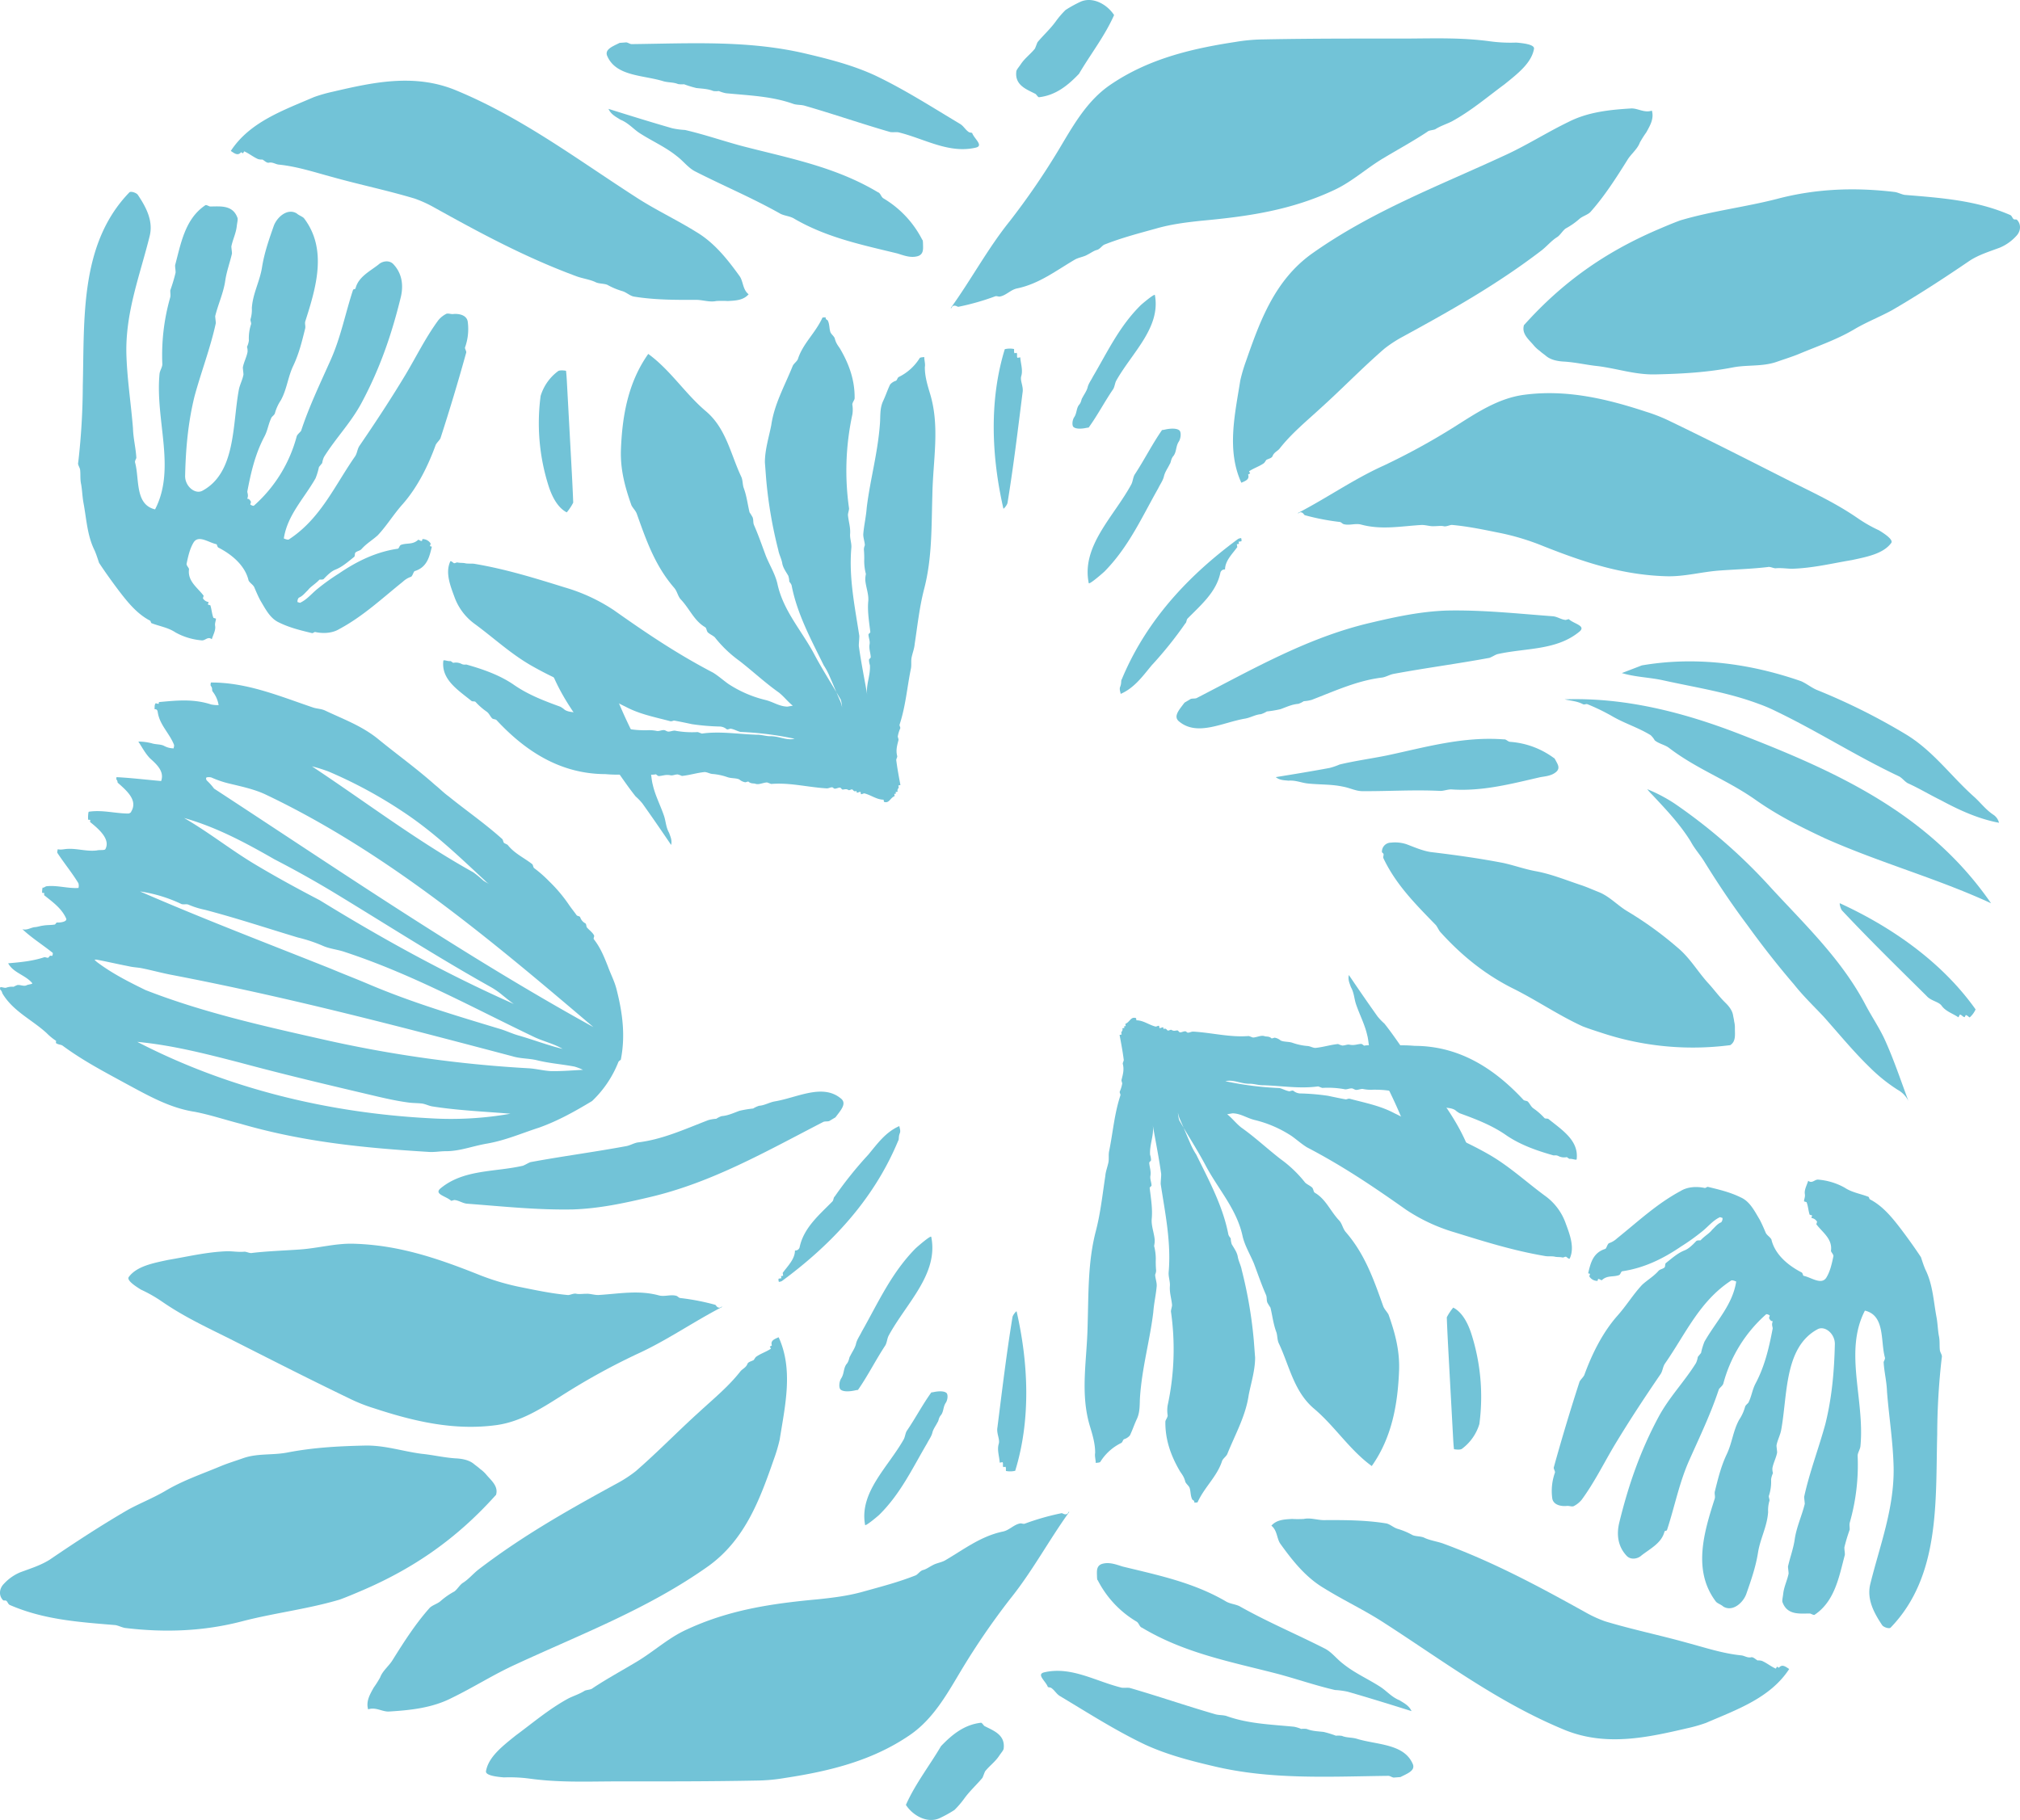 <svg height="818.061" viewBox="0 0 907.758 818.061" width="907.758" xmlns="http://www.w3.org/2000/svg" xmlns:xlink="http://www.w3.org/1999/xlink"><clipPath id="a"><path d="m0 0h907.758v543.265h-907.758z"/></clipPath><g fill="#72c3d7"><g clip-path="url(#a)"><path d="m146.194 1360.706c-1.85-.882-3.782-.809-5.653-1.454-15.2-5.172-29.6-11.238-45.74-11.194a2.751 2.751 0 0 0 -.124 1.434c1.091 1.3.312 1.954.967 2.733a13.528 13.528 0 0 1 2.609 6.005 15.7 15.7 0 0 1 -3.346-.291c-7.959-2.616-15.492-1.825-23.5-1.077l-.062.717c-.5.2-1.413-.364-1.434-.125-.54.676-.384 1.653-.467 2.608 1.455-.114 1.351 1.082 1.528 1.819.977 5.382 5.228 9.121 7.2 14.109.2.5-.1 1.2-.145 1.673a9.124 9.124 0 0 1 -4.239-1.091c-1.611-.863-3.8-.571-5.673-1.215a25.2 25.2 0 0 0 -5.954-.757c1.7 2.555 2.931 5.07 5.134 7.428 2.9 2.659 6.713 5.88 5.124 10.317-6.691-.581-13.362-1.4-20.074-1.743l-.083.956a2.229 2.229 0 0 1 .592 1.5c4.25 3.74 9.176 8.021 6.091 13.05-.041.478-1.039.873-1.278.852-6.016-.041-11.648-1.733-17.747-.819-.239-.02-.426 2.13-.311 3.586l.956.082-.083.957c4.053 3.241 9.2 7.78 6.891 12.155-.3.7-2.431.271-3.907.624-4.624.563-8.822-1.006-13.425-.684-1.455.115-2.691.489-4.1.125-.041.479-.343 1.175-.145 1.674 3.191 4.852 6.464 8.748 9.416 13.578a3.769 3.769 0 0 1 .052 2.172c-4.842.3-9.518-1.308-14.38-.767-.738.177-1.278.852-1.735.571a8.047 8.047 0 0 0 -.208 2.39l.956.083-.083.956c4.053 3.24 7.908 5.983 9.924 10.493.593 1.5-2.815 1.922-4.249 1.8-.26.219-.54.676-.8.895-1.715.332-3.626.167-5.341.5-1.216.136-2.213.531-3.429.666-1.933.073-3.751 1.6-5.86.936 4.229 3.979 8.8 6.783 13.53 10.565.239.021.156.976-.124 1.434l-.956-.084c-.26.219-.54.676-.8.894-.5.2-1.413-.364-1.912-.165-5.205 1.715-10.546 2.214-16.126 2.692 2.276 4.292 7.731 5.247 10.787 8.883.436.519-1.735.571-2.493.987-1.257.614-2.629-.228-4.084-.114a10.528 10.528 0 0 0 -1.756.81 7.658 7.658 0 0 0 -3.408.427c-.738.177-1.891-.4-2.629-.228-.021.239-.062.716-.083.956a3.114 3.114 0 0 1 1.05 1.776c4.833 8.125 13.187 11.74 19.879 17.859a25.685 25.685 0 0 0 4.271 3.5l-.083.956c.894.8 2.348.685 3.024 1.226 9.28 6.825 18.725 11.739 28.15 16.89 10.121 5.454 19.983 11.125 31.152 12.817 6.868 1.319 13.654 3.593 20.719 5.411 28.419 8.246 55.881 10.871 84.382 12.622 2.39.207 5.081-.282 7.491-.313 6.494.082 12.24-2.309 18.837-3.422 8.312-1.446 15.574-4.668 23.253-7.13 8.6-3.058 16.25-7.354 23.938-11.992a48.769 48.769 0 0 0 11.862-17.648 3.624 3.624 0 0 1 1.039-.873c2.129-10.651.849-20.874-1.844-31.461-.884-3.689-2.547-6.723-3.909-10.452-1.777-4.49-3.357-8.478-6.392-12.354-.2-.5.343-1.174.145-1.673-.831-1.517-2.2-2.357-3.294-3.657-.2-.5-.135-1.215-.572-1.735a4.73 4.73 0 0 1 -2.4-2.857c-.437-.52-1.174-.343-1.611-.862-1.07-1.537-2.162-2.836-3.232-4.374a66.675 66.675 0 0 0 -9.166-10.908 55.712 55.712 0 0 0 -6.713-5.881c-.436-.52-.374-1.237-.811-1.756-3.835-2.981-8.012-4.789-11.046-8.664-.457-.281-1.154-.582-1.611-.862-.437-.519-.374-1.237-.811-1.756-8.043-7.2-15.775-12.446-24.1-19.187-2.265-1.642-4.032-3.48-6.058-5.1-8.719-7.74-16.886-13.505-26.1-21.047-7.212-5.682-15.151-8.539-23.245-12.372m47.405 183.24c-45.97-2.375-91.175-13.29-131.913-34.363 15.622 1.482 30.33 5.242 46.154 9.331 21.129 5.688 40.672 10.272 62.136 15.323 4.592 1.059 8.972 2.007 13.788 2.641 2.033.256 3.966.188 6 .444 1.5.245 2.983 1.027 4.481 1.272 11.765 1.849 23.452 2.3 35.127 3.291a153.515 153.515 0 0 1 -35.773 2.061m53.975-21.219c-3.43-.177-6.737-1.1-10.167-1.28a559.556 559.556 0 0 1 -92.122-12.928c-27.4-6.157-54.406-12.25-79.878-22.215-7.437-3.635-14.863-7.368-21.673-12.474a8.659 8.659 0 0 1 -1.243-1.167 3.082 3.082 0 0 1 1.053-.017c4.916.958 9.509 2.017 14.425 2.976 1.922.468 4.067.511 5.776.869 4.168.835 8.436 2 12.6 2.832 52.693 10.086 101.042 22.767 153.871 36.719 3.732 1.149 7.385.9 11.229 1.838 5.766 1.4 11.017 1.726 16.682 2.807a23.7 23.7 0 0 1 3.833 1.473c-4.726.225-9.563.663-14.39.565m5.246-9.98c-6.727-1.639-12.794-4.016-19.621-5.979-3.308-.925-5.855-2.265-9.163-3.19-20.582-6.214-39.779-11.971-59.033-20.2-5.319-2.254-10.962-4.408-16.281-6.662-29.024-11.575-57.533-22.441-85.8-34.747a65.348 65.348 0 0 1 18.69 5.7c.961.235 1.933-.068 2.894.167a38.726 38.726 0 0 0 7.676 2.41c14.515 3.836 27.2 8.065 41.7 12.437a66.859 66.859 0 0 1 11.3 3.771c3.084 1.351 6.726 1.639 9.922 2.778 30.483 10.064 57.113 24.877 85.274 38.326 4.146 1.909 8.526 2.857 12.448 5.19m-32.48-27.916a34.243 34.243 0 0 1 5.387 3.718c1.71 1.372 3.392 2.8 5.186 4.009-.649-.287-1.3-.578-1.943-.868-29.495-13.2-57.727-28.8-85.249-45.746-9.914-5.172-19.737-10.517-29.342-16.277-10.535-6.324-19.95-13.818-30.507-20.033-.384-.226-.767-.455-1.154-.678 14.549 4.1 27.7 11.165 40.684 18.618q13.5 6.97 26.555 14.835c23.424 14.212 46.513 29.06 70.383 42.422m46.306 18.111c-58.791-32.472-114.194-70.434-170.451-107.194a26.5 26.5 0 0 0 4.081 4.552c12.753 11.313 23.774 23.34 37.208 32.841-13.433-9.5-24.455-21.528-37.208-32.841a26.5 26.5 0 0 1 -4.081-4.552q-3.339-2.182-6.682-4.359 3.343 2.176 6.682 4.359a26.686 26.686 0 0 0 -3.263-3.645c-.313-.436-.515-1.083-.079-1.4a4.828 4.828 0 0 1 2.145.043 45.019 45.019 0 0 0 7.565 2.622c5.766 1.405 11.643 2.6 16.85 5.065 54.622 26.006 101.352 65.479 147.232 104.5m-85.267-96.59c13.657 9.077 24.812 19.821 36.816 31.009a6.068 6.068 0 0 0 2.027 1.4c.353.172.717.338 1.078.516-.356-.178-.716-.348-1.078-.516a17.928 17.928 0 0 1 -2.988-1.629 48.924 48.924 0 0 0 -4.538-3.741c-25.3-14.073-48.306-31.588-72.517-47.644a69.247 69.247 0 0 1 7.451 2.325 205.5 205.5 0 0 1 33.749 18.284" transform="translate(0 -1041.281)"/><path d="m3130.119 1399.455c1.8 1.516 4.6 2.028 6.292 3.3 12.416 9.543 25.925 14.318 38.616 23.169 10.3 7.3 20.5 12.359 31.629 17.588 24.969 11.109 50.292 17.951 74.6 29.173-27.732-40.164-68.932-58.941-112.114-75.723-25.678-10.036-52.3-16.887-79.522-15.931 2.946.7 5.575.752 8.323 2.215.692.275 1.311-.278 2 0a91.375 91.375 0 0 1 11.233 5.469c5.7 3.27 11.268 4.883 17.075 8.394a9.337 9.337 0 0 1 1.868 2.346" transform="translate(-2386.51 -1066.683)"/><path d="m3359.31 1670.75c-2.5-5.211-5.532-9.688-8.268-14.811-10.625-20.346-26.925-35.873-42.321-52.543a245.686 245.686 0 0 0 -43.576-38.151 70.028 70.028 0 0 0 -12.3-6.471 22.821 22.821 0 0 0 2.237 2.508c6.288 6.726 12.486 13.219 17.31 21.033 1.795 3.337 4.027 5.706 6.058 8.954 6.174 9.981 12.323 19.171 19.346 28.562 6.7 9.247 13.462 17.937 21.1 26.829 4.084 5.149 8.7 9.565 13.161 14.3 6.965 7.809 13.458 15.8 21.036 23.107a73.988 73.988 0 0 0 12.273 9.82 11.773 11.773 0 0 1 4.821 4.96c-3.512-9.411-6.662-18.957-10.88-28.1" transform="translate(-2512.594 -1204.043)"/><path d="m3331.039 1361.052c5.256 2.375 9.923 5.228 14.954 7.687 8.375 4.53 17.032 8.442 26.133 10.134a6.1 6.1 0 0 0 -2.338-3.476c-3.74-2.435-5.993-5.687-9.06-8.375-10.464-9.382-18.266-20.539-30.552-27.952a282.464 282.464 0 0 0 -40.11-19.986c-2.471-1.118-4.356-2.713-6.83-3.831-23.371-8.134-47.729-11.219-71.641-7.112-2.993 1.153-5.981 2.314-8.972 3.444 6.066 1.812 11.992 1.882 18.116 3.161 15.393 3.419 29.209 5.382 43.542 10.741a69.312 69.312 0 0 1 7.642 3.268c19.112 9.195 36.1 20.219 55.431 29.329 1.321.783 2.363 2.185 3.684 2.968" transform="translate(-2473.799 -1009.048)"/><path d="m2613.78 214.19c-9.9.588-19.555 1.64-28.256 6.084-9.755 4.718-18.879 10.595-28.76 15.081-29.521 13.69-59.714 25.041-86.792 44.315-16.582 12.049-23.139 30.357-29.357 48.18a72.163 72.163 0 0 0 -2.531 8.6c-2.465 15.527-6.171 31.439.473 45.981 1.77-.789 3.817-1.455 3.039-3.695l.927-.506c-.125-.232-.5-.927-.5-.927 1.959-1.369 4.53-2.169 6.488-3.539.466-.253.907-1.1 1.245-1.58 1.157-.632 2.571-.8 2.887-1.875.653-1.559 2.17-2.086 3.074-3.181 5.311-6.8 11.969-12.239 18.376-18.137 10.073-9.1 18.5-17.906 28.7-26.774a56.9 56.9 0 0 1 7.733-5.118c21.788-11.879 42.754-23.612 63.108-39.22 2.3-1.854 4.109-4.044 6.531-5.666 1.623-.885 2.614-2.929 4.11-4.045a33.3 33.3 0 0 0 6.109-4.234c1.6-1.475 4.068-1.917 5.312-3.5 6.132-6.952 11.17-14.81 16.311-23.026 1.56-2.654 4.551-4.887 5.627-7.879a47.644 47.644 0 0 1 2.907-4.593c1.666-3.013 3.563-6.152 2.49-9.776-3.267 1.18-6.3-1.075-9.249-.971" transform="translate(-1880.714 -165.444)"/><path d="m3122.463 451.449c3.48-1.223 6.549-2.152 9.676-3.436 8.617-3.617 16.906-6.38 24.791-11.031 5.463-3.247 11.305-5.521 16.917-8.561 12.107-7.019 23.775-14.659 35.3-22.506 4.076-2.575 8.677-3.97 13.34-5.718a20.966 20.966 0 0 0 7.24-5.125c2.187-2.171 2.376-5.411.352-7.393-.5-.267-.913.026-1.413-.241-.645-.474-.817-1.594-1.671-1.922-15.232-6.6-30.869-7.641-47.36-9.007-1.413-.242-2.913-1.043-4.326-1.285-17.992-2.167-35.55-1.534-53.068 3.106-14.451 3.71-29.1 5.387-43.463 9.657-3.688 1.369-7.024 2.8-10.358 4.228-23.55 10.153-42.371 23.478-59.42 42.378-.157.181-.317.354-.483.52a.288.288 0 0 1 .009.126c-1.017 3.825 2.36 6.4 4.47 8.945a14.623 14.623 0 0 0 2.67 2.456c.939.888 2.086 1.629 2.878 2.31 2.231 1.836 5.41 2.379 8.3 2.509 5.213.346 10.1 1.545 15.1 2.037 8.893 1.157 16.777 3.959 25.91 3.7 12.226-.273 23.246-.933 34.716-3.154 6.574-1.239 13.492-.238 19.9-2.6" transform="translate(-2323.728 -288.912)"/><path d="m2824.165 838.208a63.406 63.406 0 0 1 -9.442-5.369c-9.621-6.648-19.45-11.243-30.288-16.639-18.7-9.459-34.753-17.673-53.871-26.893a74.858 74.858 0 0 0 -11.106-4.414c-18.071-5.95-35.93-10.084-54.7-7.612-11.838 1.538-21.764 8.34-31.513 14.485a304.36 304.36 0 0 1 -31.776 17.4c-13.4 6.054-25.408 14.523-38.419 21.249.035.06.069.121.1.181l.833-.478c1.278-.181 1.667.979 2.114 1.276a104.6 104.6 0 0 0 15.864 3.067c.656.178 1.013.8 1.668.979 2.619.709 5.237-.515 7.854.194 9.17 2.484 18.092.683 27.2.161 1.934 0 3.691.648 5.3.556 1.934 0 3.422-.3 4.732.052 1.19.147 2.439-.57 3.51-.631 7.885.73 14.85 2.266 22.352 3.77a109.652 109.652 0 0 1 18.814 5.8c18.252 7.228 35.339 12.911 55.037 13.5 8.182.284 16-1.991 24.245-2.57 7.169-.518 14.25-.709 21.508-1.555.952-.27 2.172.413 3.363.559 2.886-.273 5.386.229 7.857.194 9.222-.313 17.7-2.411 26.533-3.884 6.9-1.47 14.128-2.851 17.72-7.677 1.1-1.46-2.922-4.131-5.484-5.7" transform="translate(-1979.775 -599.832)"/><path d="m684.48 247.321c-5.617-7.809-11.481-15.171-19.635-20-8.924-5.548-18.47-9.977-27.269-15.748-26.522-17.091-51.478-35.946-81.31-48.141-18.47-7.341-36.871-3.221-54.7.925a69.5 69.5 0 0 0 -8.355 2.384c-14 6.029-28.961 11.242-37.432 24.227 1.563 1.041 3.171 2.372 4.6.574l.9.5.5-.895c2.138.9 4.126 2.587 6.264 3.483a5.421 5.421 0 0 0 1.939.2c1.119.622 1.988 1.691 3.033 1.393 1.616-.273 2.834.7 4.2.872 8.329.824 16.234 3.462 24.389 5.653 12.679 3.535 24.264 5.877 36.819 9.636a55.277 55.277 0 0 1 8.2 3.683c21.03 11.693 41.513 22.79 64.857 31.377 2.71.921 5.445 1.27 8.03 2.415 1.566.871 3.754.623 5.445 1.27a32.384 32.384 0 0 0 6.637 2.812c2.038.548 3.679 2.338 5.618 2.538 8.875 1.421 17.926 1.474 27.324 1.427 2.983-.1 6.365 1.2 9.373.526a46.164 46.164 0 0 1 5.271 0c3.331-.2 6.887-.271 9.3-3.03-2.66-2.065-2.385-5.719-4-8.082" transform="translate(-352.058 -123.122)"/><path d="m2826.065 1686.208c-2.708-1.079-5.018-2.119-7.547-2.98-7.008-2.321-13.38-4.98-20.491-6.3-4.94-.9-9.6-2.585-14.518-3.687-10.856-2.107-21.771-3.618-32.707-4.928-3.764-.583-7.229-2.142-10.913-3.522a16.514 16.514 0 0 0 -6.971-.707 4.054 4.054 0 0 0 -4.051 4.218c.16.418.558.459.718.876.137.619-.343 1.375 0 2.012 5.641 11.843 14.414 20.582 23.525 29.958.716.878 1.192 2.133 1.909 3.011 9.587 10.633 20.371 19.375 33.213 25.708 10.531 5.295 20.124 11.9 30.9 16.82 2.907 1.1 5.634 1.98 8.363 2.861a130.339 130.339 0 0 0 57.391 5.622q.279-.04.558-.057a.236.236 0 0 1 .059-.082c2.593-1.749 1.92-5.038 1.984-7.647a11.5 11.5 0 0 0 -.316-2.85c-.1-1.015-.394-2.052-.512-2.869-.374-2.251-1.986-4.227-3.637-5.8-2.925-2.913-5.211-6.164-7.936-9.056-4.693-5.306-7.933-11.069-13.5-15.658a159.556 159.556 0 0 0 -22.311-16.15c-4.557-2.676-8.157-6.865-13.195-8.785" transform="translate(-2107.847 -1285.326)"/><path d="m2131.5 77.658a68.242 68.242 0 0 1 -11.656-.563c-12.45-1.7-24.1-1.334-37.111-1.244-22.52.013-41.893-.067-64.7.377a80.584 80.584 0 0 0 -12.789 1.161c-20.209 3.072-39.336 7.78-56.128 19.263-10.6 7.223-16.814 18.561-23.175 29.186a327.156 327.156 0 0 1 -22.01 32.108c-9.9 12.307-17.3 26.257-26.509 39.021l.186.123.566-.862c1.138-.794 2.074.129 2.646.2a112.335 112.335 0 0 0 16.7-4.763c.714-.148 1.36.277 2.074.129 2.855-.592 4.768-3.036 7.624-3.628 9.994-2.071 17.672-8.129 26.145-13.05 1.853-.942 3.854-1.171 5.348-2.039 1.853-.942 3.133-1.952 4.561-2.248 1.211-.437 2.062-1.73 3.059-2.309 7.913-3.129 15.335-5.039 23.255-7.239 6.849-1.978 13.563-2.811 20.85-3.576 21-1.933 40.144-4.782 59.313-13.78 7.981-3.7 14.374-9.679 21.991-14.236 6.621-3.978 13.316-7.6 19.862-11.934.782-.72 2.283-.659 3.5-1.1 2.634-1.663 5.274-2.4 7.624-3.628 8.689-4.779 15.8-10.9 23.549-16.606 5.9-4.759 12.157-9.593 13.257-15.963.344-1.933-4.807-2.54-8.027-2.8" transform="translate(-1450.178 -58.517)"/><path d="m2644.189 1467.922a37.566 37.566 0 0 0 -19.611-7.236c-1.066-.084-1.792-1.277-2.814-1.107-18.373-1.395-35.165 3.517-52.425 7.192-7.118 1.454-14.322 2.4-21.4 4.106a29.269 29.269 0 0 1 -4.473 1.537c-8.05 1.5-16.128 2.825-24.209 4.13 1.814 1.46 3.865 1.383 5.711 1.592 3.111-.257 5.67.892 8.356 1.232 5.627.636 10.827.292 16.284 1.483 2.985.552 5.585 1.957 8.484 2 12.106.079 23.017-.7 35.211-.105 1.832-.043 3.536-.855 5.412-.643 13.81.845 26.639-2.615 39.553-5.563 2.3-.386 5.158-.6 7.2-2.52 1.576-1.578.509-3.24-.259-4.688-.384-.725-.768-1.449-1.023-1.406" transform="translate(-1945.949 -1127.235)"/><path d="m2499.694 1209.775c-.042-.256-1.023.171-1.534.257-2.131-.169-3.667-1.49-5.8-1.659-16.24-1.227-31.5-2.88-47.486-2.572-11.765.39-22.931 2.783-34.31 5.475-28.087 6.538-52.546 20.62-78.2 33.848-.724.385-2.089.087-2.813.472-.844.529-1.758 1.048-2.675 1.605-2.535 3.371-5.373 6.391-2.177 8.67 8.187 6.517 19.48.159 29.452-1.509 2.3-.385 4.688-1.836 7.033-1.965a11.738 11.738 0 0 0 2.686-1.237 50.028 50.028 0 0 0 6.136-1.027c2.728-.983 5.156-2.177 8.014-2.391a9.966 9.966 0 0 0 2.428-1.195 17 17 0 0 0 3.58-.6c10.866-4.184 20.626-8.707 31.708-10.035 1.79-.3 3.452-1.365 5.241-1.666 14.28-2.651 28.685-4.534 42.964-7.185 1.236-.47 2.173-1.152 3.409-1.622 12.657-2.906 26.554-1.55 36.95-10.124 3.238-2.645-2.432-3.537-4.607-5.539" transform="translate(-1794.568 -931.368)"/><path d="m1342.547 273.858a45.833 45.833 0 0 0 -17.445-18.6c-1.117-.674-1.256-2.372-2.465-2.744-19.281-11.557-40.283-15.37-61.123-20.787-8.559-2.3-16.932-5.208-25.583-7.208a35.627 35.627 0 0 1 -5.723-.767c-9.6-2.763-19.137-5.726-28.667-8.715 1.18 2.584 3.462 3.62 5.363 4.857 3.534 1.418 5.7 4.07 8.442 5.907 5.792 3.767 11.653 6.232 16.956 10.511 2.953 2.232 5.024 5.186 8.164 6.814 13.164 6.7 25.491 11.813 38.471 19.115 2.024.953 4.326 1 6.255 2.255 14.607 8.464 30.492 11.7 46.192 15.532 2.721.837 5.954 2.163 9.232 1.185 2.582-.861 2.326-3.256 2.279-5.257-.023-1-.046-2-.348-2.093" transform="translate(-928.106 -166.098)"/><path d="m2719.2 2027.231a34.778 34.778 0 0 0 -1.609-19.274c-.348-.926.369-2-.174-2.792-6.021-15.948-16.711-28.1-26.548-41.135-4-5.4-7.613-11.068-11.814-16.33a27.023 27.023 0 0 1 -3.039-3.15c-4.405-6.161-8.68-12.413-12.936-18.677-.517 2.092.351 3.782.9 5.413 1.434 2.506 1.471 5.1 2.239 7.487 1.668 4.966 3.992 9.19 5.13 14.23.706 2.719.546 5.449 1.646 7.895 4.672 10.179 9.59 19.023 13.867 29.474.754 1.52 2.1 2.631 2.657 4.286 4.7 11.91 12.618 21.309 20.145 30.982 1.222 1.779 2.521 4.088 4.93 5.052 1.939.7 2.915-.841 3.83-2.052.456-.606.915-1.211.778-1.408" transform="translate(-2056.917 -1487.602)"/><path d="m1362.275 124.593c.07-.229-.917-.282-1.377-.423-1.692-1.023-2.415-2.751-4.109-3.774-12.928-7.741-24.869-15.43-38.219-21.8-9.894-4.549-20.124-7.194-30.654-9.679-25.943-6.223-52.009-4.7-78.711-4.385-.758.018-1.764-.794-2.522-.776-.917.089-1.889.139-2.877.221-3.5 1.738-7.092 3.062-5.394 6.27 4.075 8.783 16.05 8.2 24.991 10.95 2.064.635 4.639.423 6.631 1.287a10.81 10.81 0 0 0 2.734.088 46.042 46.042 0 0 0 5.5 1.693c2.663.317 5.167.335 7.619 1.34a9.152 9.152 0 0 0 2.505.018 15.7 15.7 0 0 0 3.209.987c10.723 1.04 20.67 1.339 30.388 4.83 1.606.494 3.421.3 5.026.793 12.91 3.72 25.609 8.128 38.519 11.848 1.216.123 2.275-.053 3.492.07 11.675 2.839 22.61 9.716 34.761 6.928 3.775-.847-.546-3.933-1.517-6.49" transform="translate(-925.354 -64.7)"/><path d="m2265.758 1062.863a3.856 3.856 0 0 0 -1.335.359q-4.592 3.38-8.969 6.973c-.366.526-.715 1.053-1.048 1.571.333-.518.682-1.044 1.048-1.571-18.454 15.155-33.816 33.293-43.281 56.056-.53.743-.052 1.645-.742 3.395-.476 1.061.055 2.281.215 3.235 6.1-2.655 9.805-7.854 13.886-12.788a173.86 173.86 0 0 0 15.156-18.888c.582-.425.424-1.379.954-2.122 6.146-6.26 13.038-11.992 14.836-20.8a1.967 1.967 0 0 1 2.065-1.327c0-3.924 3.392-7.107 5.51-10.078-.053-.317-.158-.955-.211-1.273l.954-.16q-.081-.477-.161-.955l1.273-.213a2.551 2.551 0 0 0 -.15-1.418" transform="translate(-1708.024 -820.987)"/><path d="m2182.071 868.029c.422-1.916 1.811-3.782 2.538-5.359.695-.933.423-1.916 1.474-3.477 1.709-1.849 1.2-4.46 2.6-6.648 1.05-1.561 1.2-4.46.267-5.154-1.238-1.033-4.155-.861-6.442-.334a9.834 9.834 0 0 1 -1.316.215c-4.464 6.4-7.852 13.264-12.332 20.073-.712 1.255-.81 3.188-1.522 4.443-7.856 14.451-22.424 27.586-19.086 44.231-.052.966 4.676-2.988 7.047-5.126 10.909-11.063 16.764-24.325 24.229-37.5.728-1.578 2.116-3.444 2.539-5.36" transform="translate(-1658.998 -653.968)"/><path d="m2124.635 623.922c-.4 1.666-1.637 3.274-2.3 4.64-.62.8-.4 1.666-1.335 3.012-1.522 1.589-1.115 3.875-2.374 5.764-.939 1.347-1.114 3.875-.31 4.495 1.067.92 3.614.813 5.619.387a8.589 8.589 0 0 1 1.152-.168c3.99-5.518 7.051-11.46 11.062-17.337.639-1.085.755-2.771 1.394-3.856 7.071-12.5 19.981-23.743 17.316-38.322.059-.843-4.126 2.538-6.228 4.369-9.685 9.493-14.993 20.982-21.7 32.374-.659 1.366-1.9 2.974-2.3 4.64" transform="translate(-1635.858 -449.868)"/><path d="m1972.618 690.467-.955.159c-.424-.583 0-1.962-.319-1.909a9.76 9.76 0 0 0 -4.052.1c-7.1 23.012-5.944 48.436-.625 71.653.053.318 1.7-1.592 1.855-2.6 2.746-16.812 4.646-32.827 6.757-49.533.529-2.705-1.222-5.355-.587-7.424.847-2.758-.322-5.833-.43-8.431l-1.271.213c-.426-.583.05-1.644-.373-2.227" transform="translate(-1515.755 -531.861)"/><path d="m3689.016 1835.272.493-.922c.779.02 1.682 1.29 1.847.982a10.563 10.563 0 0 0 2.583-3.537c-15.046-21.229-37.588-36.979-60.982-47.707-.307-.165.248 2.5 1.006 3.3 12.6 13.422 25.069 25.594 37.991 38.4 1.971 2.235 5.395 2.479 6.748 4.385 1.806 2.541 5.211 3.565 7.507 5.183.165-.307.494-.922.656-1.23.779.021 1.375 1.128 2.152 1.147" transform="translate(-2806.135 -1378.077)"/><path d="m1093.851 660.84c-1.154-3.8-2.351-7.849-2.291-11.861.277-1.3-.258-2.957-.267-4.456-.729.125-1.985.091-2.144.619a22.889 22.889 0 0 1 -9.316 8.355c-.687.368-.72 1.625-1.45 1.75a5.463 5.463 0 0 0 -2.462 1.674c-1.283 2.721-1.92 4.832-3.2 7.553-1.442 3.249-1.1 6.692-1.327 9.732-.942 13.417-4.405 25.267-5.959 38.039-.3 4.053-1.175 7.705-1.519 11.516-.194 1.784.627 3.643.677 5.386a5.2 5.2 0 0 0 -.436 1.825 43.579 43.579 0 0 1 .149 5.227 23.809 23.809 0 0 0 .76 5.871 11.1 11.1 0 0 0 -.269 2.8c.3 3.2 1.573 6.232 1.345 9.272-.462 4.581.374 9.439.926 14.1-.2.285-.646.611-.846.9.008 1.5.745 2.873.51 4.414-.395 2.068.426 3.928.517 5.913-.159.528-.645.611-.8 1.139a8.265 8.265 0 0 0 .418 2.429c.308 4.7-1.937 9.087-1.185 13.459-1.254-7.287-2.793-14.775-3.8-22.1-.009-1.5.227-3.04.219-4.54-2.014-13.158-4.757-26.192-3.572-39.651.151-2.027-.711-4.129-.559-6.156.227-3.041-.718-5.628-.977-8.585.076-1.013.436-1.826.512-2.84a119.555 119.555 0 0 1 1.479-42.27 13.973 13.973 0 0 0 -.023-4.5c.075-1.014.922-1.909 1.039-2.68.12-8.024-2.349-15.1-6.275-21.929-.736-1.374-1.917-2.421-2.578-4.808-.209-1.214-1.591-1.977-2.042-3.15-.536-1.659-.343-3.443-1.121-5.059-.084-.486-1.055-.319-1.021-1.575-.486.084-1.5.008-1.457.251-3.286 7.068-8.773 11.513-11.045 18.657-.562 1.1-1.692 1.792-2.254 2.888-3.679 9.137-8.3 17.184-9.665 26.673-1.066 5.435-2.86 11-2.87 16.75.217 2.713.392 5.184.609 7.9a198.623 198.623 0 0 0 5.433 31.577c.334 1.943 1.4 3.761 1.774 5.948.334 1.943 1.64 3.719 2.7 5.537a9.954 9.954 0 0 1 .459 2.672 5.229 5.229 0 0 1 1.021 1.575c2.458 12.832 8.677 24.267 14.453 36.027a31.419 31.419 0 0 1 2.578 4.808c1.113 2.524 2.077 4.846 3.094 7.239.665 1.12 1.328 2.246 1.986 3.391a16.062 16.062 0 0 1 .585 3.4 14.549 14.549 0 0 0 -1.07-3.317c-.527-1.195-1.02-2.342-1.5-3.474-3.3-5.561-6.642-10.888-9.708-16.6-5.608-10.79-14.165-19.821-16.782-32.125-1-4.331-3.406-8.167-5.13-12.372-1.85-4.934-3.372-9.424-5.423-14.072-.452-1.173-.133-2.228-.585-3.4a25.735 25.735 0 0 0 -1.39-2.262c-.87-3.6-1.254-7.287-2.652-11.048-.535-1.658-.342-3.442-1.121-5.059-4.712-9.943-6.718-21.6-15.795-29.294-9.361-7.893-15.941-18.515-25.947-25.8-9.05 12.812-11.726 27.778-12.293 43.381-.237 8.794 1.829 16.442 4.749 24.692.737 1.374 1.918 2.421 2.411 3.837 4.359 12.255 8.267 23.336 16.706 33.138 1.549 1.734 1.682 3.962 3.189 5.454 3.987 4.302 5.877 9.475 10.877 12.375.57.4.536 1.658 1.147 2.3.9.846 2.236 1.366 3.132 2.212a55 55 0 0 0 11.077 10.6c6.063 4.709 11.438 9.786 17.7 14.211 2.32 1.852 3.952 4.071 6.271 5.923l-2.429.418c-3.768-.1-6.373-2.154-10.025-3.026a52.817 52.817 0 0 1 -16.489-7.166c-2.278-1.609-4.354-3.5-6.874-5.07-16.213-8.464-29.795-17.631-44.6-28.089a80.18 80.18 0 0 0 -22.01-10.22c-13.474-4.184-26.421-8.208-40.333-10.566-1.3-.277-2.756-.026-4.3-.261-1.055-.319-2.269-.109-3.568-.386-.528-.16-1.173.452-1.7.292-.569-.4-1.465-1.248-1.624-.721-2.364 5.159.18 11.224 2.072 16.4a25.749 25.749 0 0 0 8.732 11.5c8.583 6.276 15.75 13.046 24.936 18.468a157.968 157.968 0 0 0 32.977 14.333c3.409.914 6.5 2.883 10.032 4.526 6.339 3.411 13.316 4.711 20.133 6.539.528.16 1.215-.209 1.7-.292 2.839.512 5.435 1.065 8.032 1.619a100.379 100.379 0 0 0 12.688 1.068 5.178 5.178 0 0 1 2.964 1.241c.528.159 1.214-.209 1.7-.293 1.541.235 3.207 1.2 4.505 1.476a143.482 143.482 0 0 1 24.288 3.073c-3.6.869-6.692-1.1-10.7-1.159-1.985.092-4.38-.747-6.366-.655-8.551-.279-16.541-1.655-24.6-.519-.528-.159-1.34-.52-1.868-.679a41.972 41.972 0 0 1 -9.849-.556c-1.055-.319-2.187.376-3.443.342-.77-.117-1.1-.561-1.867-.679-1.256-.034-2.387.661-3.443.342a17.5 17.5 0 0 0 -4.3-.261c-4.5.024-8.551-.279-12.856-2.039-5.686-2.523-11.44-2.533-17.168-5.3-2.194-1.123-4.581-.462-6.817-1.828a11.384 11.384 0 0 0 -1.993-1.408c-7.47-2.716-14.7-5.474-21.245-10.1-6.222-4.182-13.407-6.7-20.509-8.726-.812-.36-1.457.251-2.839-.512a5.658 5.658 0 0 0 -3.568-.386l-1.139-.8c-1.214.209-3.123-.713-3.283-.185-1.049 8.434 6.512 13.135 12.617 18.087.569.4 1.256.034 1.826.436a29.5 29.5 0 0 0 5.007 4.391c1.139.8 1.632 2.22 2.528 3.066.57.4 1.3.277 1.867.679 13.2 14.234 28.938 24.281 48.955 24.338a62.453 62.453 0 0 0 9.523.112c.971-.167 2.27.11 3.484-.1.771.117 1.34.52 2.11.637 1.256.034 2.387-.661 3.4-.585a11.5 11.5 0 0 0 4.254.018 3.711 3.711 0 0 0 1.139.8c1.742-.05 3.116-.786 5.185-.392 1.055.318 2.186-.376 3.443-.343a10.724 10.724 0 0 1 1.867.679c3.443-.342 6.76-1.413 10.2-1.755 1.256.034 2.4.838 3.652.872a26.8 26.8 0 0 1 6.49 1.384c1.868.679 3.811.344 5.436 1.065a5.639 5.639 0 0 0 2.722 1.282c.486-.084 1.416-.494 1.457-.251 1.181 1.047 2.353.6 3.165.956 1.583.478 3.4-.585 5.143-.635.528.16 1.34.52 1.867.679 8.384-.692 16.257 1.454 24.849 1.976 1.014.076 1.659-.536 2.672-.46l.854.6c1.013.076 1.658-.536 2.672-.46.285.2.611.645.9.846.77.118 1.658-.535 2.8.269.527.159 1.172-.452 1.7-.293.569.4.695 1.131 1.868.679.042.243.125.729.125.729.528.159 1.173-.452 1.7-.293.042.243.125.729.167.971.528.159 1.172-.452 1.7-.292 2.881.755 5.485 2.808 8.484 2.791l.167.972c2.395.838 2.706-1.716 4.808-2.578l-.167-.971.729-.126q-.062-.364-.125-.729l.972-.167c-.327-.444-.167-.971.436-1.826-.042-.243-.126-.729-.167-.971l.922-.159c-.7-3.725-1.409-7.49-1.873-11.182-.084-.486.52-1.34.436-1.826-.7-2.63-.065-4.741.53-7.094.159-.528-.209-1.214-.293-1.7a15.044 15.044 0 0 1 1.115-3.693c.159-.528-.452-1.173-.292-1.7 2.791-8.484 3.356-16.834 5.134-25.393.235-1.541-.016-3 .219-4.54.395-2.069 1.275-4.221 1.426-6.248 1.293-8.476 2.141-16.625 4.245-24.74 3.615-13.877 3.259-27.571 3.708-42.4.281-15.8 3.486-30.611-1.091-45.579" transform="translate(-675.944 -484.04)"/><path d="m312.305 538.158.339-1.128a4.227 4.227 0 0 0 -3.693-2.03l-.254.846c-.649.113-1.607-.79-1.691-.508-2.539 2.31-4.991 1.266-7.755 2.28-.733.394-.79 1.607-1.439 1.72-9.644 1.405-18.274 5.574-26.4 11.125a95.387 95.387 0 0 0 -9.393 6.706c-2.821 2.226-4.881 4.989-8.1 6.481l-1.128-.339a2.516 2.516 0 0 1 .593-1.974c1.748-.7 2.821-2.226 4.09-3.382 1.072-1.522 3.272-2.7 5.078-4.621.085-.282 1.212.057 1.946-.338 1.805-1.917 3.526-3.551 5.275-4.255 3.13-1.211 5.669-3.522 8.49-5.748.451-.479.141-1.495.593-1.974.818-.676 1.748-.7 2.567-1.38 2.341-2.678 4.908-4.058 7.447-6.369 4.062-4.312 7.166-9.527 11.313-14.121 6.573-7.553 11.23-16.913 14.759-26.61.621-1.043 1.439-1.719 2.06-2.762 4.179-12.884 7.992-25.57 11.607-38.623.169-.564-.7-1.749-.534-2.312a24.427 24.427 0 0 0 1.246-11.306c-.28-3.158-3.748-3.893-6.258-3.725-1.3.225-2.34-.4-3.356-.086a11.2 11.2 0 0 0 -3.639 2.9c-5.728 7.808-9.764 16.124-14.73 24.467-6.738 11.191-13.509 21.451-20.648 31.908-1.072 1.522-1.017 3.383-2.089 4.906-9.2 13.22-15.465 27.935-29.624 37.205-.451.479-2.34-.4-2.34-.4 1.64-10.573 9.06-17.872 14.28-27.062a31.819 31.819 0 0 0 1.525-5.075c.452-.479.988-1.24 1.439-1.719a9.857 9.857 0 0 1 .847-2.819c5.333-8.541 11.934-15.164 16.788-24.156 8.382-15.617 13.605-30.953 17.674-47.559 1.243-5.159.71-10.545-3.236-14.8-1.832-2.087-5.075-1.525-6.8.109-4.005 3.1-9.054 5.579-10.3 10.738-.085.282-1.015.31-1.1.592-3.5 10.628-5.508 21.4-10.138 31.688-4.714 10.572-9.625 20.776-13.211 31.687-.536.761-1.721 1.634-1.975 2.48a63.178 63.178 0 0 1 -19.188 31.12c-.085.282-1.212-.057-1.691-.509l.339-1.128c-.394-.733-.789-1.467-1.719-1.439.79-1.607-.083-2.792.086-3.355 1.611-8.43 3.5-16.775 7.737-24.724 1.5-2.932 1.694-5.638 3.19-8.57.451-.479 1.269-1.156 1.439-1.719a20.228 20.228 0 0 1 2.71-5.948c2.737-5.017 3.135-10.431 5.59-15.533 2.54-5.385 3.868-10.826 5.281-16.549.339-1.128-.253-2.228.086-3.356 4.857-15.139 10.025-32.336-.542-46.27-.676-.818-2.368-1.327-3.326-2.229-4.172-2.483-8.8 1.66-10.266 5.522-2.146 6.117-4.292 12.235-5.31 18.692s-4.122 11.671-4.577 18.3a14.949 14.949 0 0 1 -.595 5.047c-.169.564.422 1.664.253 2.228a20.326 20.326 0 0 0 -.99 7.387 9.865 9.865 0 0 1 -.847 2.819 6.232 6.232 0 0 1 .253 2.228c-.4 2.34-1.722 4.708-2.118 7.048.028.93.253 2.227.281 3.158-.4 2.34-1.722 4.708-2.118 7.048-2.884 15.732-1.315 37.106-16.347 45.191-3.3 1.775-7.979-2.09-7.751-6.94.288-12.209 1.337-23.882 4.246-35.61 3.022-11.08 7.087-21.539 9.546-32.788-.028-.931-.253-2.228-.28-3.158 1.328-5.441 3.783-10.544 4.547-16.154.622-4.117 2.09-7.979 2.994-12.01-.028-.931-.253-2.228-.28-3.158.65-3.186 2.061-5.836 2.429-9.107.142-1.494.65-3.186.256-3.919-2.225-5.894-8.062-4.881-12.348-4.94-.564-.17-1.607-.79-1.973-.593-9.223 6.143-11.033 17.279-13.632 26.949-.057 1.213.253 2.228.2 3.44a76.982 76.982 0 0 1 -2.372 7.894c-.057 1.212.253 2.228-.086 3.356a94.452 94.452 0 0 0 -3.483 30c-.142 1.495-1.129 2.734-1.271 4.229-1.984 20.921 7.508 42.524-2 60.875-9.191-2.147-6.93-13.763-9.013-21.151-.112-.649.424-1.41.593-1.974-.224-4.371-1.378-8.713-1.516-13.366-.9-11.335-2.724-22.643-2.973-34.09-.273-18.525 6.22-35.017 10.458-52.187 1.751-6.851-1.6-13.084-5.208-18.471-.591-1.1-3.411-1.947-3.947-1.186-22.314 23.111-20.1 56.665-20.878 86.863a309.608 309.608 0 0 1 -2.047 34.427c-.339 1.128.619 2.03.844 3.328.253 2.227-.059 4.286.476 6.6.45 2.594.533 5.385.983 7.98 1.434 7.5 1.656 14.945 5.121 21.826.2.492.394.978.575 1.462a.672.672 0 0 1 .11.3c.453 1.239.847 2.454 1.24 3.654 2.855 4.36 6.055 8.766 8.95 12.606 3.973 5.19 8.229 10.465 14.092 13.456.2.367.31 1.015.592 1.1 3.58 1.383 7.415 1.921 10.741 4.15a29.176 29.176 0 0 0 11.841 3.558c1.494.142 2.736-1.944 4.455-.505.593-1.974 1.835-4.059 1.5-6.005-.225-1.3.4-2.34.368-3.271l-1.128-.339c-.7-1.748-.76-3.61-1.379-5.64l-1.128-.339.339-1.128a3.558 3.558 0 0 1 -2.565-1.693l.339-1.128c-2.621-3.554-7.272-6.489-6.592-11.818.169-.564-1.071-1.551-1.1-2.482.735-3.468 1.469-6.935 3.247-9.782 2.229-3.326 6.711.172 10.179.907.282.085.309 1.015.789 1.467 5.863 2.992 12.064 7.929 13.668 14.866.592 1.1 1.917 1.805 2.508 2.905.9 2.115 1.8 4.23 2.789 6.064 2.254 3.751 4.338 8.066 8.4 9.9 4.82 2.37 9.7 3.529 14.857 4.772.282.084 1.1-.592 1.382-.507 3.75.819 7.838.511 10.856-1.348 10.633-5.719 18.785-13.413 28.517-21.246a10.183 10.183 0 0 1 3.751-2.255c.818-.676 1.044-2.453 1.693-2.565 5.443-1.746 6.517-6.341 7.59-10.937z" transform="translate(-119.095 -292.686)"/><path d="m2050.636 6.774c-3.3-5.028-9.769-8.365-15.091-5.988a54.919 54.919 0 0 0 -6.727 3.716 40.087 40.087 0 0 0 -4.407 5.138c-2.439 3.374-5.515 6.134-8.166 9.3-.4.84-.8 2.1-1.2 2.936-2.038 2.534-4.507 4.243-6.334 6.981-.809 1.263-2.037 2.534-2.022 3.366-.723 6.258 4.928 8.033 8.711 10.049.423.409 1.066 1.439 1.482 1.431 7.553-.846 13.082-5.378 17.985-10.53 5.192-8.833 11.623-17.028 15.765-26.4" transform="translate(-1549.979 -.003)"/><path d="m1079.487 791.01c-.233-6.248-.571-12.494-.911-18.737q-.968-17.781-1.935-35.561c-.09-1.643-.187-3.312-.387-4.958-1.627-.286-3.1-.23-3.59.178a21.678 21.678 0 0 0 -7.821 11.135 92.92 92.92 0 0 0 3.612 40.575c1.494 4.621 4.037 9.668 8.126 11.752a18.472 18.472 0 0 0 1.519-2.023 18.95 18.95 0 0 0 1.388-2.362" transform="translate(-821.893 -565.091)"/></g><g clip-path="url(#a)" transform="matrix(-1 0 0 -1 907.758 818.061)"><path d="m178.976 0c-9.9.588-19.555 1.64-28.255 6.084-9.756 4.718-18.879 10.594-28.761 15.081-29.522 13.694-59.714 25.045-86.792 44.318-16.583 12.049-23.139 30.357-29.357 48.181a72.044 72.044 0 0 0 -2.531 8.6c-2.465 15.522-6.171 31.436.473 45.976 1.77-.789 3.817-1.455 3.039-3.695l.927-.505c-.125-.232-.5-.927-.5-.927 1.959-1.369 4.529-2.169 6.488-3.539.465-.253.907-1.1 1.245-1.58 1.157-.632 2.571-.8 2.887-1.875.654-1.559 2.17-2.086 3.075-3.181 5.311-6.8 11.969-12.239 18.375-18.137 10.073-9.1 18.5-17.906 28.7-26.774a56.919 56.919 0 0 1 7.733-5.118c21.788-11.879 42.753-23.611 63.108-39.22 2.3-1.854 4.109-4.044 6.532-5.666 1.622-.885 2.614-2.928 4.109-4.045a33.312 33.312 0 0 0 6.11-4.234c1.6-1.475 4.068-1.917 5.312-3.5 6.132-6.952 11.169-14.81 16.31-23.026 1.561-2.654 4.551-4.887 5.628-7.879a47.523 47.523 0 0 1 2.907-4.593c1.662-3.009 3.562-6.146 2.486-9.772-3.266 1.18-6.3-1.075-9.249-.971" transform="translate(554.09 48.742)"/><path d="m114.125 77.419c3.481-1.223 6.549-2.152 9.677-3.436 8.616-3.617 16.906-6.38 24.792-11.031 5.462-3.247 11.3-5.52 16.916-8.56 12.107-7.019 23.776-14.659 35.3-22.506 4.074-2.575 8.677-3.97 13.339-5.718a20.956 20.956 0 0 0 7.24-5.125c2.187-2.171 2.377-5.41.353-7.393-.5-.267-.914.026-1.414-.241-.645-.474-.817-1.594-1.669-1.922-15.233-6.6-30.87-7.641-47.362-9.007-1.412-.242-2.912-1.043-4.325-1.285-17.995-2.167-35.553-1.533-53.072 3.105-14.45 3.71-29.1 5.387-43.463 9.657-3.689 1.369-7.023 2.8-10.359 4.228-23.549 10.155-42.369 23.479-59.417 42.379-.157.181-.318.354-.483.52a.316.316 0 0 1 .009.126c-1.017 3.825 2.36 6.4 4.47 8.945a14.6 14.6 0 0 0 2.67 2.456c.939.888 2.085 1.629 2.877 2.31 2.231 1.836 5.409 2.379 8.3 2.509 5.212.346 10.1 1.545 15.1 2.037 8.892 1.157 16.775 3.959 25.908 3.7 12.226-.273 23.247-.933 34.716-3.154 6.574-1.239 13.493-.238 19.9-2.6" transform="translate(684.609 85.118)"/><path d="m261.115 61.656a63.419 63.419 0 0 1 -9.441-5.369c-9.621-6.648-19.45-11.243-30.288-16.639-18.7-9.459-34.754-17.673-53.871-26.893a74.911 74.911 0 0 0 -11.106-4.414c-18.071-5.949-35.93-10.084-54.7-7.612-11.839 1.538-21.766 8.339-31.515 14.485a304.269 304.269 0 0 1 -31.775 17.4c-13.397 6.055-25.408 14.524-38.419 21.25l.1.181.833-.478c1.279-.181 1.668.979 2.115 1.276a104.568 104.568 0 0 0 15.866 3.067c.656.177 1.013.8 1.668.979 2.62.709 5.236-.515 7.855.194 9.169 2.484 18.092.683 27.2.161 1.934 0 3.692.648 5.3.556 1.934 0 3.422-.3 4.732.052 1.19.146 2.439-.57 3.51-.631 7.885.73 14.85 2.266 22.352 3.77a109.678 109.678 0 0 1 18.814 5.8c18.252 7.228 35.339 12.911 55.037 13.5 8.182.284 16-1.991 24.245-2.571 7.169-.518 14.25-.709 21.509-1.555.952-.27 2.172.413 3.362.56 2.886-.273 5.386.228 7.857.194 9.222-.313 17.7-2.411 26.532-3.884 6.9-1.47 14.129-2.851 17.72-7.677 1.1-1.46-2.922-4.131-5.483-5.7" transform="translate(583.275 176.72)"/><path d="m228.7 87.926c-5.616-7.809-11.481-15.171-19.635-20-8.924-5.548-18.47-9.977-27.269-15.748-26.523-17.091-51.478-35.946-81.31-48.141-18.471-7.337-36.871-3.218-54.699.927a69.516 69.516 0 0 0 -8.355 2.384c-14.001 6.03-28.962 11.243-37.432 24.228 1.563 1.041 3.171 2.372 4.6.574l.895.5.5-.895c2.138.9 4.126 2.587 6.264 3.483a5.422 5.422 0 0 0 1.939.2c1.119.622 1.988 1.691 3.033 1.393 1.616-.273 2.834.7 4.2.872 8.329.824 16.234 3.462 24.389 5.653 12.68 3.533 24.266 5.874 36.821 9.633a55.266 55.266 0 0 1 8.2 3.683c21.03 11.693 41.513 22.79 64.857 31.377 2.71.921 5.445 1.27 8.03 2.415 1.566.871 3.754.623 5.445 1.27a32.385 32.385 0 0 0 6.637 2.812c2.038.548 3.679 2.338 5.618 2.538 8.875 1.421 17.926 1.474 27.324 1.427 2.984-.1 6.365 1.2 9.373.526a46.15 46.15 0 0 1 5.271 0c3.331-.2 6.887-.271 9.3-3.03-2.66-2.065-2.385-5.719-4-8.082" transform="translate(103.722 36.273)"/><path d="m254.074 1.9a68.241 68.241 0 0 1 -11.656-.563c-12.451-1.698-24.101-1.331-37.112-1.237-22.519.013-41.893-.067-64.7.377a80.583 80.583 0 0 0 -12.789 1.161c-20.205 3.068-39.332 7.776-56.123 19.262-10.603 7.22-16.814 18.558-23.175 29.183a327.063 327.063 0 0 1 -22.01 32.108c-9.903 12.309-17.309 26.257-26.509 39.022l.186.123.566-.862c1.138-.794 2.074.129 2.646.2a112.336 112.336 0 0 0 16.7-4.763c.714-.148 1.359.277 2.074.129 2.856-.592 4.768-3.036 7.624-3.627 9.994-2.071 17.672-8.129 26.145-13.05 1.853-.942 3.854-1.171 5.347-2.039 1.853-.942 3.133-1.952 4.561-2.248 1.211-.437 2.061-1.73 3.058-2.309 7.913-3.129 15.335-5.039 23.254-7.239 6.849-1.978 13.564-2.811 20.85-3.576 21-1.933 40.144-4.782 59.313-13.78 7.981-3.7 14.374-9.679 21.992-14.236 6.62-3.978 13.316-7.6 19.862-11.934.781-.72 2.283-.659 3.5-1.1 2.634-1.663 5.274-2.4 7.624-3.628 8.689-4.779 15.8-10.9 23.549-16.606 5.9-4.759 12.157-9.593 13.257-15.963.345-1.933-4.807-2.54-8.027-2.8" transform="translate(427.247 17.239)"/><path d="m176.416 4.012c-.042-.256-1.022.171-1.534.257-2.131-.169-3.667-1.49-5.8-1.659-16.239-1.227-31.5-2.88-47.482-2.573-11.765.39-22.931 2.784-34.31 5.476-28.09 6.538-52.549 20.62-78.202 33.848-.725.385-2.089.087-2.813.471-.844.529-1.759 1.048-2.675 1.605-2.536 3.371-5.373 6.391-2.178 8.67 8.188 6.517 19.48.159 29.453-1.509 2.3-.385 4.688-1.836 7.032-1.965a11.739 11.739 0 0 0 2.686-1.233 50.1 50.1 0 0 0 6.136-1.027c2.728-.983 5.156-2.177 8.013-2.391a9.93 9.93 0 0 0 2.429-1.2 16.976 16.976 0 0 0 3.58-.6c10.867-4.182 20.626-8.706 31.708-10.034 1.789-.3 3.451-1.366 5.241-1.666 14.279-2.651 28.685-4.535 42.964-7.185 1.236-.47 2.173-1.152 3.409-1.622 12.658-2.906 26.554-1.55 36.95-10.124 3.238-2.645-2.432-3.537-4.608-5.539" transform="translate(528.71 274.396)"/><path d="m141.006 58.826a45.833 45.833 0 0 0 -17.445-18.6c-1.117-.674-1.256-2.372-2.466-2.744-19.281-11.562-40.283-15.375-61.123-20.792-8.559-2.3-16.932-5.208-25.583-7.208a35.649 35.649 0 0 1 -5.722-.767c-9.599-2.762-19.137-5.725-28.667-8.715 1.18 2.584 3.462 3.62 5.362 4.857 3.535 1.418 5.7 4.07 8.442 5.907 5.796 3.767 11.654 6.236 16.957 10.51 2.954 2.232 5.024 5.186 8.164 6.814 13.165 6.697 25.491 11.812 38.475 19.112 2.024.953 4.325 1 6.256 2.255 14.607 8.464 30.492 11.7 46.191 15.532 2.721.837 5.954 2.163 9.233 1.185 2.582-.861 2.326-3.256 2.279-5.257-.023-1-.047-2-.349-2.093" transform="translate(273.435 48.934)"/><path d="m56.279 101.357a34.779 34.779 0 0 0 -1.61-19.274c-.348-.926.369-2-.174-2.791-6.021-15.949-16.71-28.1-26.548-41.135-4-5.4-7.613-11.068-11.815-16.329a27.2 27.2 0 0 1 -3.039-3.15c-4.404-6.162-8.679-12.414-12.935-18.678-.516 2.092.351 3.782.9 5.412 1.433 2.507 1.471 5.102 2.242 7.488 1.669 4.966 3.992 9.19 5.129 14.231.706 2.719.546 5.449 1.647 7.894 4.668 10.175 9.586 19.022 13.863 29.475.755 1.52 2.1 2.631 2.658 4.286 4.7 11.91 12.618 21.309 20.145 30.981 1.222 1.779 2.521 4.088 4.93 5.052 1.939.7 2.915-.841 3.83-2.051.456-.606.914-1.211.778-1.408" transform="translate(606.002 438.272)"/><path d="m164.3 40.832c.07-.229-.917-.282-1.376-.423-1.693-1.023-2.415-2.751-4.109-3.774-12.928-7.741-24.869-15.43-38.22-21.8-9.894-4.549-20.123-7.194-30.654-9.679-25.941-6.219-52.012-4.7-78.714-4.38-.758.018-1.764-.793-2.527-.776-.913.089-1.884.14-2.872.221-3.495 1.738-7.093 3.062-5.394 6.27 4.075 8.783 16.05 8.2 24.991 10.95 2.064.635 4.639.423 6.631 1.287a10.813 10.813 0 0 0 2.734.088 46.042 46.042 0 0 0 5.5 1.693c2.663.317 5.167.335 7.619 1.34a9.15 9.15 0 0 0 2.5.018 15.709 15.709 0 0 0 3.209.987c10.723 1.04 20.67 1.339 30.388 4.83 1.606.494 3.421.3 5.026.793 12.91 3.72 25.609 8.128 38.519 11.848 1.216.123 2.275-.053 3.492.07 11.675 2.839 22.611 9.716 34.762 6.928 3.775-.847-.546-3.933-1.517-6.49" transform="translate(272.625 19.061)"/><path d="m54.521 0a3.864 3.864 0 0 0 -1.336.359q-4.591 3.38-8.969 6.973c-.366.527-.715 1.052-1.048 1.571.333-.519.682-1.044 1.048-1.571-18.455 15.156-33.816 33.293-43.281 56.056-.53.743-.052 1.645-.741 3.395-.476 1.061.055 2.281.215 3.235 6.1-2.655 9.806-7.855 13.886-12.788a173.94 173.94 0 0 0 15.155-18.888c.582-.425.424-1.379.954-2.122 6.146-6.261 13.038-11.992 14.836-20.8a1.967 1.967 0 0 1 2.066-1.32c0-3.924 3.392-7.108 5.51-10.078-.053-.318-.158-.955-.212-1.273l.954-.16q-.08-.477-.161-.955l1.274-.213a2.551 2.551 0 0 0 -.15-1.421" transform="translate(503.212 241.876)"/><path d="m34.3 21.392c.423-1.916 1.812-3.782 2.539-5.359.695-.933.423-1.916 1.473-3.477 1.71-1.849 1.2-4.46 2.605-6.648 1.049-1.561 1.2-4.46.267-5.154-1.234-1.033-4.151-.862-6.439-.334a9.828 9.828 0 0 1 -1.316.215c-4.463 6.398-7.851 13.265-12.329 20.073-.711 1.255-.81 3.188-1.521 4.443-7.859 14.449-22.427 27.586-19.09 44.231-.051.966 4.676-2.988 7.048-5.126 10.909-11.063 16.763-24.325 24.229-37.504.728-1.577 2.116-3.444 2.539-5.36" transform="translate(488.769 192.669)"/><path d="m6.826 41.516c-.4 1.666-1.638 3.274-2.3 4.64-.62.8-.4 1.666-1.335 3.012-1.518 1.59-1.112 3.876-2.37 5.765-.939 1.347-1.114 3.875-.31 4.495 1.066.92 3.614.813 5.619.387a8.551 8.551 0 0 1 1.151-.168c3.99-5.518 7.051-11.46 11.062-17.337.64-1.085.756-2.771 1.394-3.855 7.072-12.497 19.983-23.744 17.317-38.322.058-.843-4.126 2.538-6.228 4.369-9.685 9.498-14.993 20.982-21.705 32.374-.659 1.366-1.9 2.974-2.295 4.64" transform="translate(481.95 132.538)"/><path d="m10.3 1.913-.955.159c-.424-.583 0-1.962-.319-1.909a9.758 9.758 0 0 0 -4.053.1c-7.099 23.011-5.946 48.437-.628 71.651.054.318 1.7-1.592 1.855-2.6 2.746-16.814 4.647-32.827 6.757-49.532.529-2.705-1.222-5.355-.586-7.424.846-2.758-.322-5.833-.43-8.431l-1.271.213c-.426-.583.05-1.644-.373-2.227" transform="translate(446.567 156.694)"/><path d="m218.762 34.2c-1.155-3.8-2.351-7.849-2.291-11.861.277-1.3-.259-2.957-.267-4.456-.728.125-1.985.091-2.144.619a22.887 22.887 0 0 1 -9.316 8.356c-.686.368-.72 1.625-1.449 1.75a5.466 5.466 0 0 0 -2.463 1.674c-1.283 2.722-1.92 4.832-3.2 7.553-1.442 3.249-1.1 6.692-1.327 9.732-.942 13.417-4.405 25.267-5.959 38.039-.3 4.053-1.175 7.705-1.519 11.516-.194 1.784.627 3.643.677 5.386a5.2 5.2 0 0 0 -.436 1.825 43.6 43.6 0 0 1 .149 5.227 23.823 23.823 0 0 0 .76 5.871 11.107 11.107 0 0 0 -.269 2.8c.3 3.2 1.572 6.232 1.345 9.272-.462 4.581.374 9.439.925 14.1-.2.285-.645.612-.846.9.008 1.5.745 2.873.509 4.414-.395 2.068.426 3.928.517 5.913-.159.528-.645.611-.8 1.139a8.253 8.253 0 0 0 .418 2.429c.308 4.7-1.938 9.087-1.185 13.459-1.254-7.287-2.793-14.775-3.8-22.1-.008-1.5.227-3.04.219-4.539-2.014-13.158-4.757-26.192-3.572-39.651.151-2.027-.711-4.129-.559-6.156.227-3.04-.718-5.628-.977-8.585.076-1.014.436-1.826.512-2.839a119.55 119.55 0 0 1 1.479-42.27 13.969 13.969 0 0 0 -.024-4.5c.075-1.013.922-1.909 1.039-2.68.12-8.024-2.348-15.1-6.275-21.929-.737-1.374-1.917-2.421-2.578-4.808-.209-1.214-1.591-1.977-2.043-3.149-.535-1.659-.342-3.443-1.121-5.059-.084-.486-1.055-.319-1.021-1.575-.486.084-1.5.008-1.457.251-3.286 7.068-8.773 11.513-11.045 18.657-.562 1.1-1.692 1.792-2.254 2.889-3.68 9.137-8.3 17.184-9.666 26.673-1.066 5.435-2.859 11-2.87 16.75.217 2.713.392 5.184.609 7.9a198.661 198.661 0 0 0 5.434 31.577c.334 1.943 1.4 3.761 1.774 5.948.334 1.943 1.64 3.719 2.7 5.537a9.949 9.949 0 0 1 .459 2.672 5.228 5.228 0 0 1 1.022 1.575c2.458 12.832 8.677 24.267 14.453 36.027a31.426 31.426 0 0 1 2.578 4.808c1.113 2.525 2.077 4.846 3.094 7.239.664 1.12 1.328 2.246 1.986 3.391a16.086 16.086 0 0 1 .585 3.4 14.551 14.551 0 0 0 -1.071-3.317c-.527-1.195-1.019-2.342-1.5-3.474-3.3-5.561-6.642-10.888-9.708-16.605-5.608-10.789-14.165-19.821-16.782-32.125-1-4.331-3.406-8.167-5.131-12.372-1.85-4.934-3.372-9.423-5.423-14.072-.452-1.173-.133-2.228-.585-3.4a25.713 25.713 0 0 0 -1.39-2.262c-.87-3.6-1.254-7.287-2.652-11.048-.536-1.658-.342-3.442-1.121-5.059-4.712-9.943-6.718-21.6-15.795-29.294-9.361-7.893-15.941-18.515-25.947-25.8-9.05 12.812-11.726 27.778-12.293 43.381-.237 8.794 1.829 16.442 4.749 24.693.737 1.374 1.918 2.421 2.411 3.837 4.359 12.254 8.267 23.336 16.706 33.138 1.549 1.734 1.682 3.962 3.189 5.453 3.994 4.315 5.885 9.491 10.884 12.383.57.4.536 1.658 1.147 2.3.9.846 2.236 1.366 3.132 2.212a55.015 55.015 0 0 0 11.077 10.6c6.062 4.709 11.437 9.786 17.7 14.211 2.319 1.852 3.952 4.072 6.271 5.923l-2.429.418c-3.768-.1-6.373-2.154-10.025-3.027a52.812 52.812 0 0 1 -16.489-7.166c-2.278-1.609-4.354-3.5-6.874-5.07-16.213-8.464-29.794-17.631-44.6-28.089a80.177 80.177 0 0 0 -22.016-10.217c-13.474-4.184-26.422-8.208-40.333-10.566-1.3-.277-2.756-.026-4.3-.261-1.055-.319-2.269-.109-3.568-.386-.528-.16-1.173.452-1.7.292-.569-.4-1.465-1.248-1.624-.721-2.364 5.159.18 11.223 2.072 16.4a25.748 25.748 0 0 0 8.732 11.5c8.583 6.276 15.75 13.045 24.936 18.467a157.976 157.976 0 0 0 32.978 14.321c3.409.914 6.5 2.883 10.032 4.526 6.339 3.411 13.316 4.711 20.133 6.539.528.159 1.215-.209 1.7-.292 2.839.511 5.435 1.065 8.032 1.619a100.369 100.369 0 0 0 12.688 1.068 5.178 5.178 0 0 1 2.965 1.241c.528.159 1.215-.209 1.7-.293 1.541.235 3.207 1.2 4.505 1.476a143.48 143.48 0 0 1 24.288 3.073c-3.6.869-6.692-1.1-10.7-1.159-1.985.092-4.38-.747-6.365-.655-8.551-.279-16.541-1.655-24.6-.519-.528-.159-1.34-.52-1.867-.679a41.963 41.963 0 0 1 -9.849-.556c-1.055-.319-2.187.376-3.443.342-.77-.117-1.1-.561-1.867-.679-1.256-.034-2.387.661-3.442.342a17.478 17.478 0 0 0 -4.3-.261c-4.5.024-8.551-.279-12.856-2.039-5.686-2.523-11.44-2.533-17.168-5.3-2.194-1.123-4.581-.462-6.817-1.828a11.388 11.388 0 0 0 -1.993-1.408c-7.47-2.716-14.7-5.474-21.245-10.1-6.222-4.181-13.407-6.7-20.509-8.726-.812-.361-1.457.251-2.839-.512a5.658 5.658 0 0 0 -3.568-.386l-1.139-.8c-1.214.209-3.124-.713-3.283-.186-1.049 8.434 6.512 13.135 12.616 18.087.569.4 1.256.034 1.826.436a29.5 29.5 0 0 0 5.007 4.39c1.139.8 1.632 2.22 2.529 3.066.569.4 1.3.277 1.867.679 13.2 14.234 28.937 24.281 48.955 24.338a62.47 62.47 0 0 0 9.523.112c.971-.167 2.27.109 3.484-.1.771.117 1.34.52 2.11.637 1.256.034 2.388-.661 3.4-.585a11.506 11.506 0 0 0 4.254.018 3.718 3.718 0 0 0 1.139.8c1.742-.05 3.116-.786 5.185-.392 1.055.319 2.186-.376 3.442-.343a10.729 10.729 0 0 1 1.867.679c3.443-.342 6.759-1.413 10.2-1.755 1.256.034 2.4.838 3.652.872a26.808 26.808 0 0 1 6.49 1.384c1.868.679 3.811.344 5.436 1.065a5.638 5.638 0 0 0 2.722 1.282c.485-.084 1.416-.494 1.457-.251 1.181 1.047 2.354.6 3.165.956 1.583.478 3.4-.586 5.143-.635.528.16 1.34.52 1.867.679 8.384-.692 16.256 1.454 24.849 1.976 1.014.076 1.659-.535 2.672-.46l.854.6c1.014.075 1.659-.536 2.672-.46.285.2.611.645.9.846.77.118 1.658-.535 2.8.269.527.159 1.173-.452 1.7-.293.569.4.695 1.131 1.867.679.042.243.125.729.125.729.528.159 1.173-.452 1.7-.293l.167.971c.528.159 1.173-.452 1.7-.292 2.881.755 5.485 2.808 8.484 2.791l.167.972c2.395.838 2.706-1.716 4.809-2.578-.042-.243-.126-.729-.168-.971l.729-.126-.125-.729.972-.167c-.327-.444-.167-.971.436-1.826-.042-.243-.126-.729-.167-.972l.922-.159c-.7-3.725-1.409-7.49-1.873-11.182-.084-.486.52-1.34.436-1.826-.7-2.63-.065-4.741.531-7.094.159-.528-.209-1.215-.292-1.7a15.042 15.042 0 0 1 1.115-3.693c.159-.528-.452-1.173-.293-1.7 2.791-8.484 3.356-16.834 5.134-25.393.235-1.541-.016-3 .219-4.54.395-2.069 1.275-4.221 1.426-6.248 1.292-8.476 2.141-16.625 4.246-24.74 3.615-13.877 3.259-27.571 3.707-42.4.282-15.8 3.486-30.611-1.091-45.579" transform="translate(199.145 142.605)"/><path d="m158.123 159.242.339-1.128a4.227 4.227 0 0 0 -3.693-2.032l-.254.846c-.649.113-1.607-.79-1.692-.508-2.539 2.31-4.991 1.266-7.755 2.28-.733.394-.79 1.607-1.439 1.719-9.644 1.405-18.274 5.574-26.4 11.125a95.367 95.367 0 0 0 -9.392 6.706c-2.821 2.226-4.881 4.989-8.1 6.481l-1.128-.339a2.516 2.516 0 0 1 .593-1.974c1.748-.7 2.821-2.226 4.09-3.382 1.072-1.522 3.272-2.7 5.078-4.621.085-.282 1.212.057 1.946-.337 1.805-1.917 3.526-3.551 5.275-4.255 3.13-1.211 5.669-3.522 8.49-5.748.451-.479.142-1.495.593-1.974.818-.676 1.748-.7 2.567-1.38 2.341-2.678 4.908-4.058 7.447-6.369 4.062-4.312 7.166-9.527 11.313-14.121 6.573-7.553 11.23-16.912 14.759-26.61.621-1.043 1.439-1.719 2.06-2.762 4.179-12.884 7.992-25.57 11.607-38.623.169-.564-.7-1.749-.534-2.312a24.427 24.427 0 0 0 1.246-11.306c-.28-3.158-3.748-3.893-6.258-3.725-1.3.225-2.34-.4-3.356-.086a11.2 11.2 0 0 0 -3.639 2.9c-5.728 7.808-9.764 16.124-14.73 24.467-6.744 11.191-13.516 21.451-20.655 31.908-1.072 1.522-1.017 3.383-2.089 4.906-9.2 13.22-15.465 27.935-29.624 37.205-.451.479-2.34-.4-2.34-.4 1.64-10.573 9.06-17.872 14.28-27.062a31.83 31.83 0 0 0 1.525-5.075c.452-.479.988-1.24 1.439-1.719a9.86 9.86 0 0 1 .847-2.819c5.333-8.541 11.934-15.164 16.788-24.156 8.382-15.617 13.605-30.953 17.674-47.559 1.243-5.16.71-10.545-3.236-14.8-1.832-2.087-5.075-1.525-6.8.109-4.005 3.1-9.054 5.579-10.3 10.738-.085.282-1.015.31-1.1.592-3.5 10.628-5.508 21.4-10.138 31.688-4.714 10.572-9.625 20.776-13.211 31.687-.536.761-1.721 1.634-1.975 2.48a63.177 63.177 0 0 1 -19.188 31.12c-.085.282-1.212-.057-1.692-.508l.339-1.128c-.394-.733-.789-1.467-1.719-1.439.79-1.607-.083-2.792.086-3.355 1.611-8.43 3.5-16.775 7.737-24.724 1.5-2.932 1.694-5.638 3.19-8.57.451-.479 1.269-1.156 1.439-1.719a20.226 20.226 0 0 1 2.71-5.948c2.737-5.017 3.135-10.431 5.59-15.533 2.54-5.385 3.868-10.826 5.281-16.549.339-1.128-.253-2.228.086-3.356 4.857-15.139 10.025-32.336-.542-46.27-.676-.818-2.368-1.326-3.326-2.229-4.172-2.483-8.8 1.66-10.266 5.522-2.146 6.117-4.292 12.235-5.31 18.692s-4.106 11.67-4.556 18.297a14.949 14.949 0 0 1 -.595 5.047c-.169.564.422 1.664.253 2.228a20.325 20.325 0 0 0 -.99 7.387 9.864 9.864 0 0 1 -.847 2.819 6.232 6.232 0 0 1 .253 2.227c-.4 2.34-1.722 4.708-2.118 7.048.028.93.253 2.227.281 3.158-.4 2.34-1.722 4.708-2.118 7.048-2.884 15.732-1.315 37.106-16.347 45.191-3.3 1.775-7.979-2.09-7.751-6.94.288-12.209 1.337-23.882 4.246-35.61 3.022-11.08 7.087-21.539 9.546-32.788-.028-.931-.253-2.228-.28-3.158 1.328-5.441 3.783-10.544 4.547-16.154.622-4.117 2.09-7.979 2.994-12.01-.028-.931-.253-2.227-.28-3.158.65-3.186 2.061-5.836 2.429-9.107.142-1.494.65-3.186.256-3.919-2.225-5.894-8.062-4.882-12.348-4.94-.564-.17-1.607-.79-1.973-.593-9.228 6.142-11.038 17.279-13.637 26.948-.057 1.213.253 2.228.2 3.44a76.994 76.994 0 0 1 -2.372 7.894c-.057 1.213.253 2.228-.086 3.355a94.452 94.452 0 0 0 -3.483 30c-.142 1.494-1.129 2.734-1.271 4.229-1.984 20.921 7.508 42.524-2 60.875-9.191-2.147-6.93-13.763-9.013-21.151-.112-.649.424-1.41.593-1.974-.224-4.371-1.378-8.713-1.516-13.366-.9-11.335-2.724-22.643-2.973-34.09-.273-18.526 6.22-35.017 10.458-52.187 1.742-6.849-1.608-13.084-5.214-18.472-.592-1.099-3.411-1.947-3.944-1.186-22.318 23.109-20.106 56.666-20.882 86.863a309.592 309.592 0 0 1 -2.046 34.427c-.339 1.128.619 2.03.844 3.328.253 2.227-.058 4.286.476 6.6.45 2.594.533 5.385.983 7.98 1.434 7.5 1.656 14.945 5.121 21.826.2.492.394.978.575 1.462a.672.672 0 0 1 .11.3c.453 1.239.847 2.454 1.24 3.654 2.855 4.36 6.055 8.766 8.95 12.606 3.973 5.19 8.229 10.465 14.092 13.456.2.367.31 1.015.592 1.1 3.58 1.383 7.415 1.921 10.741 4.15a29.179 29.179 0 0 0 11.841 3.557c1.494.142 2.736-1.944 4.455-.505.593-1.974 1.835-4.059 1.5-6.005-.225-1.3.4-2.34.368-3.27l-1.128-.339c-.7-1.748-.76-3.61-1.379-5.64l-1.128-.339.339-1.128a3.558 3.558 0 0 1 -2.565-1.693l.339-1.128c-2.621-3.554-7.272-6.489-6.592-11.818.169-.564-1.071-1.551-1.1-2.482.735-3.468 1.469-6.935 3.247-9.782 2.229-3.326 6.711.172 10.179.907.282.085.309 1.015.789 1.467 5.863 2.992 12.064 7.929 13.668 14.866.592 1.1 1.917 1.805 2.508 2.905.9 2.115 1.8 4.23 2.789 6.064 2.254 3.751 4.338 8.066 8.4 9.9 4.82 2.37 9.7 3.529 14.857 4.772.282.084 1.1-.592 1.382-.507 3.75.819 7.838.511 10.856-1.348 10.633-5.719 18.785-13.413 28.517-21.246a10.186 10.186 0 0 1 3.748-2.251c.818-.676 1.044-2.452 1.693-2.565 5.443-1.746 6.517-6.341 7.59-10.937z" transform="translate(35.087 86.229)"/><path d="m44.007 6.77c-3.297-5.028-9.77-8.364-15.091-5.987a54.9 54.9 0 0 0 -6.727 3.717 40.073 40.073 0 0 0 -4.407 5.138c-2.439 3.374-5.515 6.134-8.166 9.3-.4.84-.8 2.1-1.2 2.936-2.038 2.534-4.507 4.243-6.333 6.981-.808 1.264-2.035 2.534-2.02 3.367-.723 6.258 4.929 8.033 8.711 10.049.424.409 1.066 1.439 1.483 1.431 7.553-.846 13.082-5.378 17.985-10.53 5.192-8.833 11.622-17.028 15.765-26.4" transform="translate(456.649)"/><path d="m15.45 59.434c-.233-6.248-.571-12.494-.911-18.738q-.968-17.78-1.939-35.56c-.09-1.643-.187-3.312-.387-4.958-1.627-.286-3.1-.23-3.59.178a21.675 21.675 0 0 0 -7.818 11.136 92.919 92.919 0 0 0 3.612 40.574c1.493 4.622 4.037 9.669 8.126 11.752a18.543 18.543 0 0 0 1.519-2.018 19.009 19.009 0 0 0 1.388-2.362" transform="translate(242.144 166.485)"/></g></g></svg>